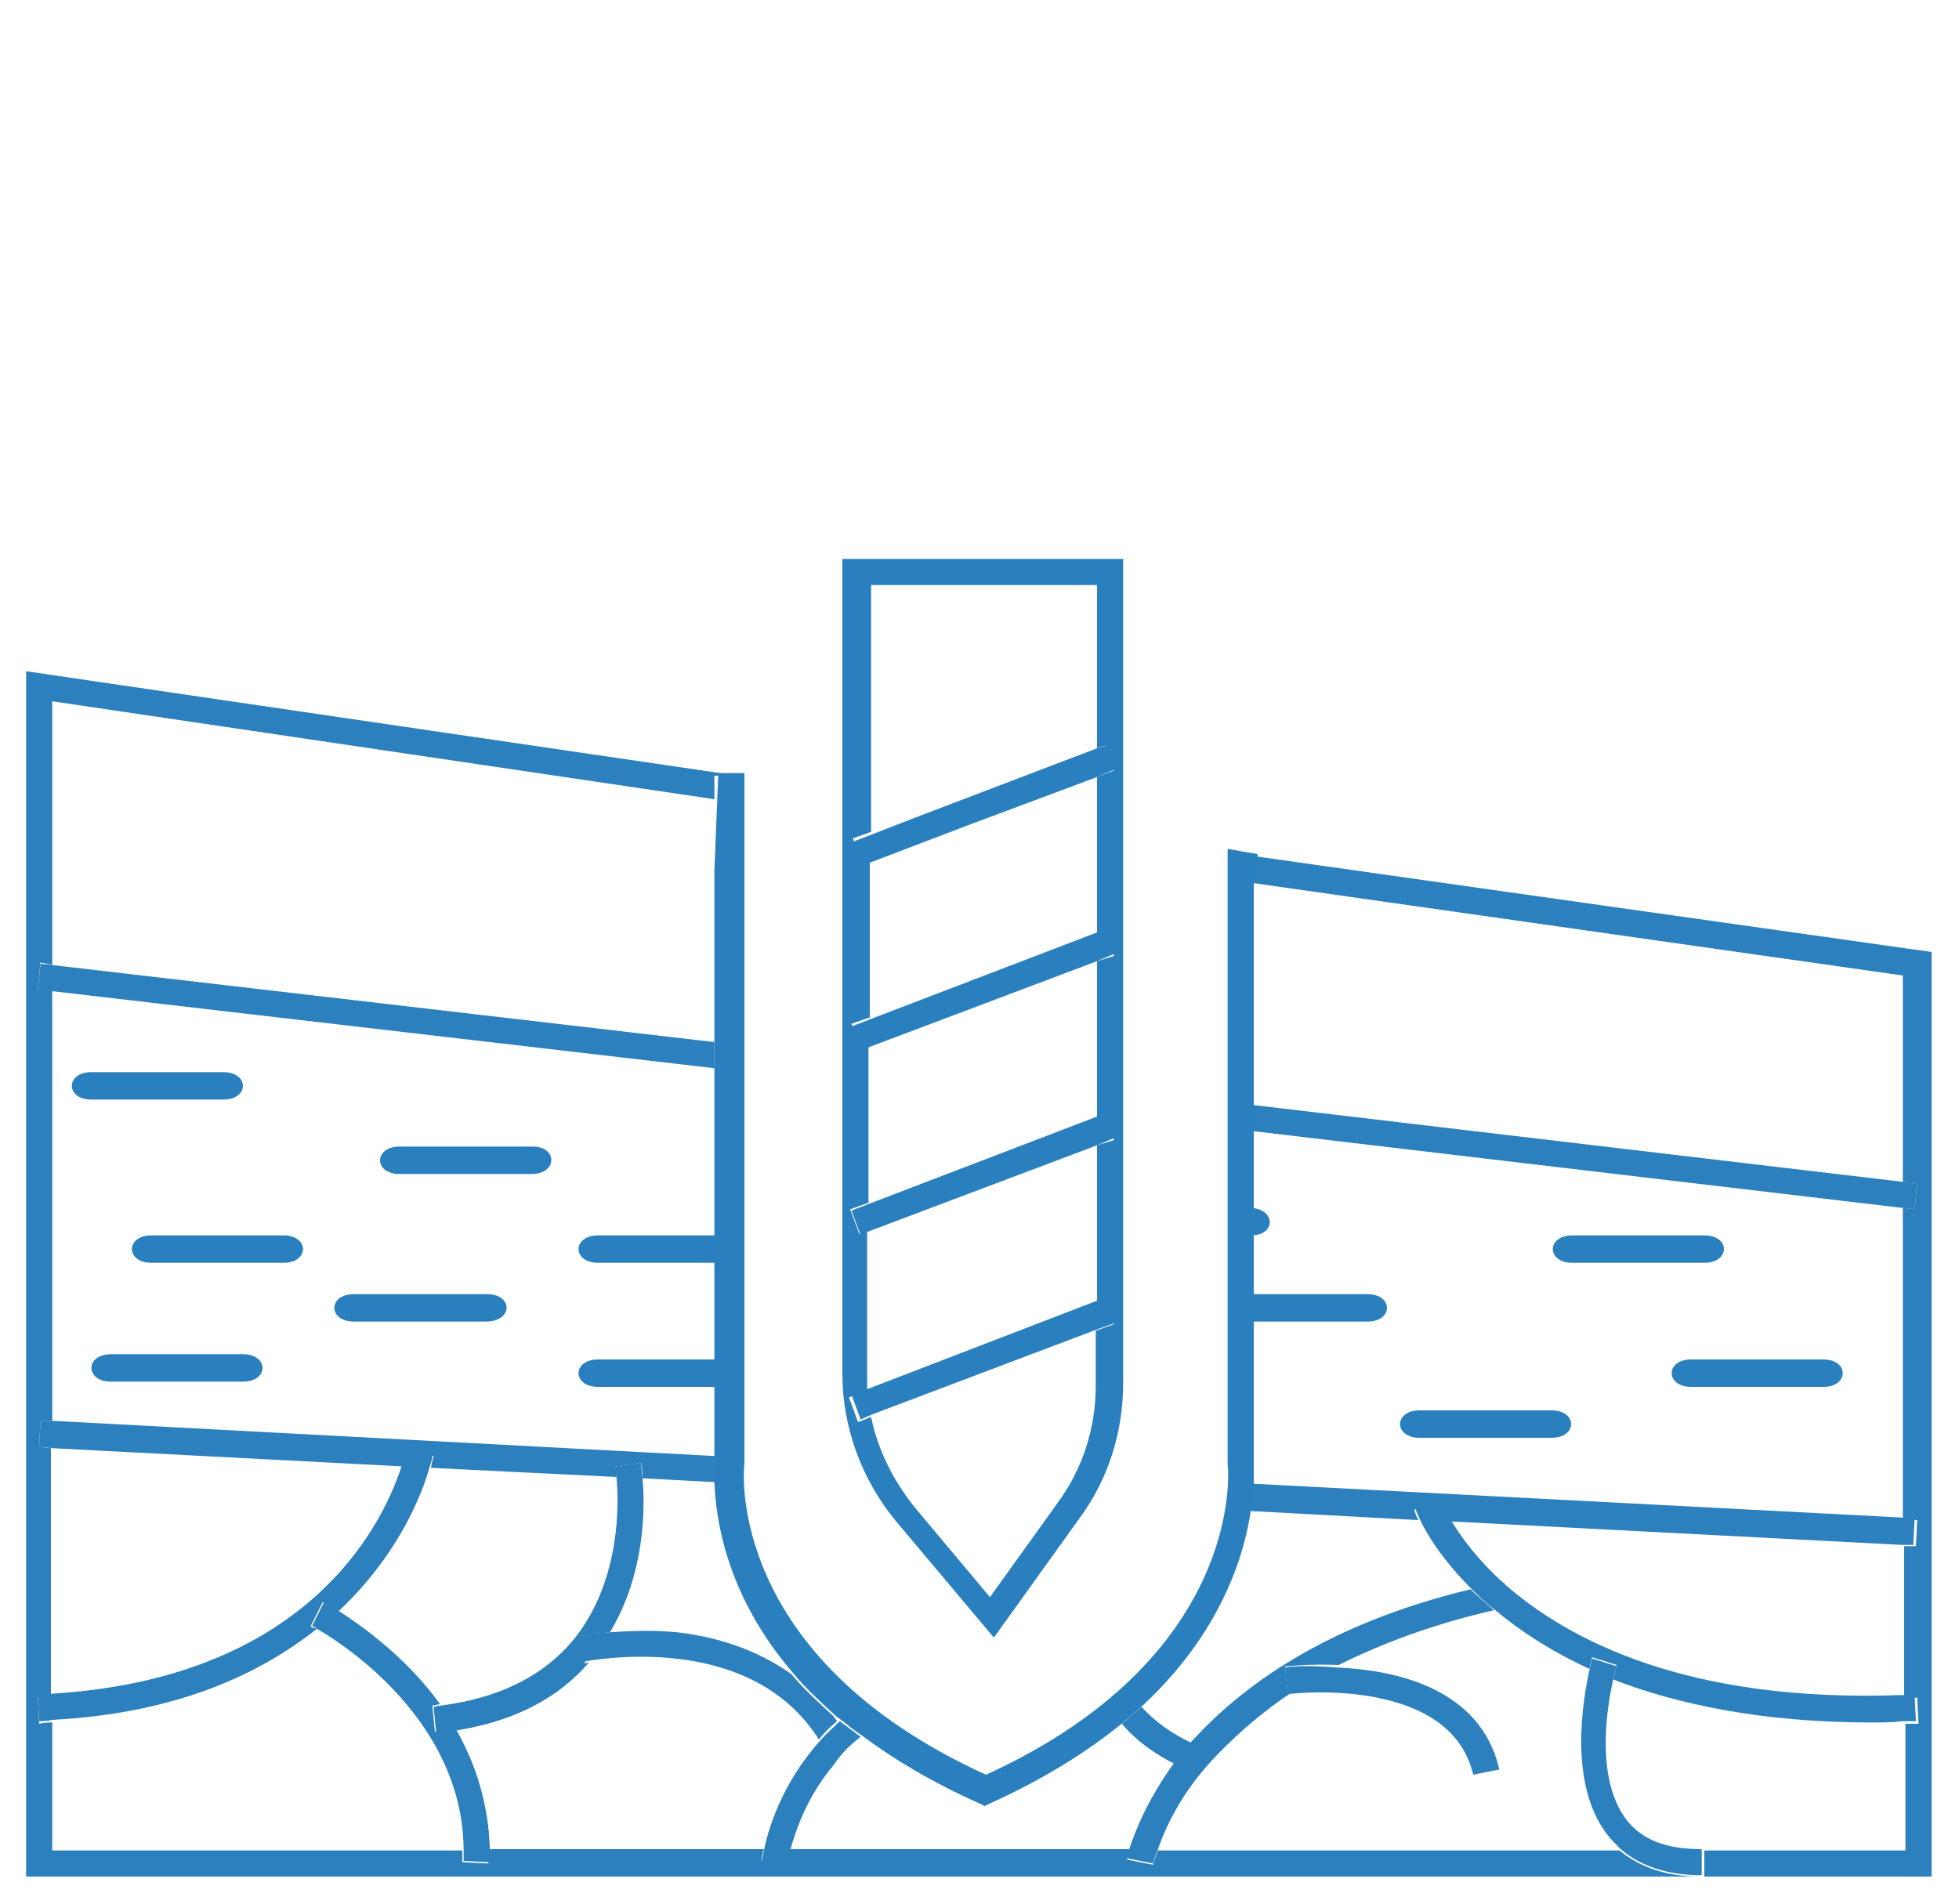 <?xml version="1.0" encoding="UTF-8"?> <!-- Generator: Adobe Illustrator 25.4.1, SVG Export Plug-In . SVG Version: 6.00 Build 0) --> <svg xmlns="http://www.w3.org/2000/svg" xmlns:xlink="http://www.w3.org/1999/xlink" version="1.1" id="Calque_1" x="0px" y="0px" viewBox="0 0 150 145.8" style="enable-background:new 0 0 150 145.8;" xml:space="preserve"> <style type="text/css"> .st0{fill:none;} .st1{fill:#2B80BD;} .st2{fill:#2A80BF;} .st3{fill:#2A80BE;} </style> <g> <path class="st0" d="M85.8,132.1c-2.6,2.2-6,4.3-10.2,6.2l-0.4,0.2l-0.4-0.2c-3.6-1.6-6.5-3.4-9-5.2c-0.7,0.6-1.4,1.3-2.1,2.1 c-2.1,2.5-2.9,5.1-3.3,6.5h26.1c0.4-1.2,1.3-3.7,3.4-6.5C88.4,134.3,87,133.3,85.8,132.1z"></path> <path class="st0" d="M102.5,127.6c4.4,0.2,10.9,1.6,12.3,7.8l-2,0.4c-1.6-6.9-12.1-6.3-13.9-6.2c-2.7,1.8-4.7,3.6-6.1,5.3 c-2.4,2.8-3.6,5.3-4.1,6.7h35.4c-0.4-0.4-0.8-0.7-1.1-1.2c-2.9-3.9-1.8-10.2-1.3-12.5c-3-1.4-5.4-2.9-7.2-4.5 C109.6,124.5,105.7,126,102.5,127.6z"></path> <path class="st0" d="M45,127.2c-2.4,2.7-5.8,4.5-10.1,5.2c1.5,2.6,2.5,5.6,2.5,9.2h21.1c0.4-1.6,1.4-5.1,4.3-8.4 C57.8,125.3,46.8,126.9,45,127.2z"></path> <polygon class="st0" points="95.8,84.6 145.7,90.5 145.7,74.6 95.8,67.5 95.8,70.6 "></polygon> <path class="st0" d="M95.8,92.5c1.9,0.1,1.9,2,0,2.1v4.5h8.9c2,0,2,2.1,0,2.1h-8.9v11c0,0.2,0.1,0.7,0,1.4l49.9,2.6V92.5l-49.9-5.8 V92.5z M139.6,106.2h-10.1c-2,0-2-2.1,0-2.1h10.1C141.6,104.1,141.6,106.2,139.6,106.2z M120.4,94.6h10.1c2,0,2,2.1,0,2.1h-10.1 C118.4,96.7,118.4,94.6,120.4,94.6z M108.7,108h10.1c2,0,2,2.1,0,2.1h-10.1C106.7,110.1,106.7,108,108.7,108z"></path> <path class="st0" d="M24.3,124.8c-4.4,3.5-10.8,6.5-20.3,7v9.8h31.4C35.3,132,26.6,126.1,24.3,124.8z"></path> <path class="st0" d="M115.1,121.2c0,0,0.1,0,0.1,0l0,0.2c4.9,4.3,14,9,30.5,8.6v-11.6l-34.6-1.8C111.8,117.7,113,119.4,115.1,121.2 z"></path> <path class="st0" d="M123.5,128.7c-0.5,2.3-1.3,7.5,1,10.6c1.2,1.6,3.1,2.4,5.7,2.4h15.4v-9.7c-0.8,0-1.6,0.1-2.4,0.1 C134.9,132,128.5,130.6,123.5,128.7z"></path> <path class="st0" d="M30.9,112.3L4,110.8v19C24.3,128.7,29.7,116.1,30.9,112.3z"></path> <path class="st0" d="M54.7,106.2h-9c-2,0-2-2.1,0-2.1h9l0-7.4h-9c-2,0-2-2.1,0-2.1h9l0-12.8L4,75.9v33l50.7,2.7L54.7,106.2z M7,82.1h10.1c2,0,2,2.1,0,2.1H7C5,84.2,5,82.1,7,82.1z M18.6,105.8H8.5c-2,0-2-2.1,0-2.1h10.1C20.6,103.7,20.6,105.8,18.6,105.8z M21.7,96.7H11.6c-2,0-2-2.1,0-2.1h10.1C23.7,94.6,23.7,96.7,21.7,96.7z M37.3,101.2H27.1c-2,0-2-2.1,0-2.1h10.1 C39.3,99.1,39.3,101.2,37.3,101.2z M40.8,89.9H30.6c-2,0-2-2.1,0-2.1h10.1C42.7,87.8,42.7,89.9,40.8,89.9z"></path> <path class="st0" d="M112.6,121.8c-2.3-2.3-3.4-4.3-4-5.4l-13-0.7c-0.5,3.6-2.3,9.5-8.3,15.1c1.1,1.1,2.4,2.1,3.9,2.8 C95,129.3,101.5,124.5,112.6,121.8z"></path> <path class="st0" d="M64.3,131.7c-0.1-0.1-0.3-0.2-0.4-0.3C64,131.6,64.1,131.7,64.3,131.7C64.3,131.8,64.3,131.8,64.3,131.7z"></path> <path class="st0" d="M46.6,125c1.4-0.1,3.3-0.2,5.4,0c3.4,0.4,6.4,1.5,8.7,3.2c-5.2-6.1-6-12.1-6.1-14.7l-5.6-0.3 C49.3,115.5,49.3,120.6,46.6,125z"></path> <path class="st0" d="M44.1,125.2c3.3-4.3,3.2-10,3-12.1L33,112.4c-0.6,1.9-2.4,6.7-7,11.1c1.8,1.1,5.1,3.5,7.7,7.1 C38.3,130,41.8,128.2,44.1,125.2z"></path> <polygon class="st0" points="54.7,66.7 54.7,66.7 54.7,61.2 4,53.7 4,73.9 54.7,79.8 "></polygon> <path class="st1" d="M88.7,141.6c-0.3,0.7-0.4,1.2-0.4,1.2l-2-0.4c0-0.1,0.1-0.4,0.2-0.8H60.5c-0.2,0.7-0.2,1.1-0.2,1.1l-2-0.2 c0,0,0-0.3,0.2-0.9H37.4c0,0.3,0,0.7,0,1.1l-2-0.1c0-0.3,0-0.6,0-0.9H4v-9.8c-0.3,0-0.6,0-1,0.1l-0.1-2c0.4,0,0.7,0,1-0.1v-19 L3,110.8l0.1-2l0.9,0v-33l-1.1-0.1l0.2-2L4,73.9V53.7l50.7,7.5v5.5h0l0-7.3l1.8,0L2,51.4v92.3h128.2c-2.6,0-4.6-0.7-6.2-2H88.7z"></path> <rect x="56.7" y="59.5" class="st1" width="0" height="1.1"></rect> <path class="st1" d="M94.9,65.4l1.2,0.2l-0.3,2v0l49.9,7.1v15.8l1.1,0.1l-0.2,2l-0.9-0.1v23.8l1.1,0.1l-0.1,2l-0.9,0v11.6 c0.3,0,0.6,0,1,0l0.1,2c-0.4,0-0.7,0-1,0v9.7h-15.4v2h17.4V72.9L94.9,65.4z"></path> <path class="st1" d="M31.2,111.1l2,0.4c0,0-0.1,0.3-0.2,0.9l14.2,0.7c0-0.5-0.1-0.8-0.1-0.8l2-0.3c0,0.1,0.1,0.5,0.1,1.2l5.6,0.3 c0-0.7,0-1.1,0-1.3l0-0.7L4,108.8l-0.9,0l-0.1,2l1.1,0.1l26.9,1.4C31.1,111.6,31.2,111.2,31.2,111.1z"></path> <path class="st1" d="M95.6,115.7l13,0.7c-0.2-0.4-0.3-0.7-0.3-0.8l1.9-0.7c0,0,0.3,0.6,0.8,1.6l34.6,1.8l0.9,0l0.1-2l-1.1-0.1 l-49.9-2.6C95.8,114.2,95.7,114.9,95.6,115.7z"></path> <path class="st1" d="M23.8,124.5l0.9-1.8c0.1,0,0.5,0.3,1.2,0.7c4.7-4.4,6.5-9.2,7-11.1c0.2-0.5,0.2-0.8,0.2-0.9l-2-0.4 c0,0.1-0.1,0.5-0.3,1.1c-1.2,3.9-6.6,16.4-26.9,17.6c-0.3,0-0.7,0-1,0.1l0.1,2c0.3,0,0.6,0,1-0.1c9.5-0.5,15.9-3.5,20.3-7 C24,124.7,23.8,124.6,23.8,124.5z"></path> <path class="st1" d="M34.9,132.4c-0.5,0.1-1,0.2-1.6,0.2l-0.2-2c0.2,0,0.4-0.1,0.6-0.1c-2.6-3.6-6-6-7.7-7.1 c-0.7-0.4-1.1-0.6-1.2-0.7l-0.9,1.8c0,0,0.2,0.1,0.5,0.3c2.2,1.3,11,7.1,11.1,16.8c0,0.3,0,0.6,0,0.9l2,0.1c0-0.4,0-0.7,0-1.1 C37.4,138.1,36.4,135,34.9,132.4z"></path> <path class="st1" d="M44.3,125.3c0.1,0,1-0.2,2.4-0.3c2.7-4.5,2.7-9.5,2.5-11.8c-0.1-0.7-0.1-1.2-0.1-1.2l-2,0.3c0,0,0,0.3,0.1,0.8 c0.2,2.1,0.3,7.7-3,12.1c-2.3,3-5.8,4.8-10.4,5.4c-0.2,0-0.4,0.1-0.6,0.1l0.2,2c0.5-0.1,1.1-0.1,1.6-0.2c4.3-0.7,7.7-2.4,10.1-5.2 c-0.2,0-0.3,0.1-0.3,0.1L44.3,125.3z"></path> <path class="st1" d="M46.6,125c-1.4,0.1-2.3,0.3-2.4,0.3l0.4,2c0,0,0.1,0,0.3-0.1c1.9-0.3,12.8-1.9,17.8,6c0.4-0.5,0.9-1,1.4-1.4 c-0.1-0.1-0.2-0.3-0.3-0.4c-1.2-1.1-2.3-2.1-3.2-3.2c-2.4-1.7-5.3-2.8-8.7-3.2C50,124.8,48,124.9,46.6,125z"></path> <path class="st1" d="M65.9,133c-0.5-0.4-1.1-0.8-1.6-1.2c0,0-0.1,0.1-0.1,0.1c-0.5,0.5-1,0.9-1.4,1.4c-2.9,3.2-4,6.8-4.3,8.4 c-0.1,0.5-0.2,0.9-0.2,0.9l2,0.2c0,0,0.1-0.4,0.2-1.1c0.4-1.4,1.2-4,3.3-6.5C64.4,134.3,65.1,133.6,65.9,133z"></path> <path class="st1" d="M90,135.1c0.4-0.5,0.8-1.1,1.3-1.6c-1.5-0.7-2.8-1.6-3.9-2.8c-0.5,0.4-1,0.9-1.5,1.3 C87,133.3,88.4,134.3,90,135.1z"></path> <path class="st1" d="M115.2,121.2c0,0-0.1,0-0.1,0c0,0,0.1,0.1,0.1,0.1L115.2,121.2z"></path> <path class="st1" d="M98.9,129.6c-0.2,0-0.2,0-0.3,0l-0.2-2c0.2,0,1.9-0.2,4.1-0.1c3.2-1.6,7.1-3.1,11.9-4.2 c-0.7-0.6-1.3-1.1-1.8-1.6c-11.2,2.7-17.6,7.5-21.4,11.7c-0.5,0.5-0.9,1.1-1.3,1.6c-2.1,2.9-3,5.3-3.4,6.5 c-0.1,0.5-0.2,0.7-0.2,0.8l2,0.4c0,0,0.1-0.5,0.4-1.2c0.5-1.4,1.6-4,4.1-6.7C94.2,133.3,96.2,131.4,98.9,129.6z"></path> <path class="st1" d="M115.2,121.3c0,0-0.1-0.1-0.1-0.1c-2-1.8-3.3-3.6-4-4.8c-0.6-1-0.8-1.6-0.8-1.6l-1.9,0.7 c0,0.1,0.1,0.4,0.3,0.8c0.5,1.1,1.7,3.1,4,5.4c0.5,0.5,1.1,1.1,1.8,1.6c1.9,1.6,4.2,3.1,7.2,4.5c0.1-0.5,0.2-0.8,0.2-0.9l1.9,0.6 c0,0-0.1,0.4-0.3,1.1c4.9,1.9,11.4,3.3,19.8,3.3c0.8,0,1.6,0,2.4-0.1c0.4,0,0.7,0,1,0l-0.1-2c-0.3,0-0.6,0-1,0 C129.2,130.4,120.1,125.6,115.2,121.3z"></path> <path class="st1" d="M124.5,139.3c-2.3-3.1-1.5-8.3-1-10.6c0.1-0.7,0.3-1.1,0.3-1.1l-1.9-0.6c0,0.1-0.1,0.4-0.2,0.9 c-0.5,2.3-1.6,8.6,1.3,12.5c0.3,0.4,0.7,0.8,1.1,1.2c1.5,1.3,3.6,2,6.2,2v-2C127.6,141.6,125.7,140.9,124.5,139.3z"></path> <path class="st1" d="M98.4,127.7l0.2,2c0,0,0.1,0,0.3,0c1.8-0.2,12.3-0.8,13.9,6.2l2-0.4c-1.4-6.2-7.9-7.6-12.3-7.8 C100.3,127.5,98.6,127.6,98.4,127.7z"></path> <path class="st2" d="M18.6,103.7H8.5c-2,0-2,2.1,0,2.1h10.1C20.6,105.8,20.6,103.7,18.6,103.7z"></path> <path class="st2" d="M37.3,99.1H27.1c-2,0-2,2.1,0,2.1h10.1C39.3,101.2,39.3,99.1,37.3,99.1z"></path> <path class="st2" d="M17.1,84.2c2,0,2-2.1,0-2.1H7c-2,0-2,2.1,0,2.1H17.1z"></path> <path class="st2" d="M45.8,106.2h9l0-2.1h-9C43.8,104.1,43.8,106.2,45.8,106.2z"></path> <path class="st2" d="M95.8,92.5v2.1C97.7,94.6,97.7,92.6,95.8,92.5z"></path> <path class="st2" d="M40.8,87.8H30.6c-2,0-2,2.1,0,2.1h10.1C42.7,89.9,42.7,87.8,40.8,87.8z"></path> <path class="st2" d="M120.4,96.7h10.1c2,0,2-2.1,0-2.1h-10.1C118.4,94.6,118.4,96.7,120.4,96.7z"></path> <path class="st2" d="M108.7,110.1h10.1c2,0,2-2.1,0-2.1h-10.1C106.7,108,106.7,110.1,108.7,110.1z"></path> <path class="st2" d="M129.5,106.2h10.1c2,0,2-2.1,0-2.1h-10.1C127.5,104.1,127.5,106.2,129.5,106.2z"></path> <path class="st2" d="M104.7,99.1h-8.9v2.1h8.9C106.7,101.2,106.7,99.1,104.7,99.1z"></path> <path class="st2" d="M45.8,96.7h9l0-2.1h-9C43.8,94.6,43.8,96.7,45.8,96.7z"></path> <path class="st3" d="M21.7,94.6H11.6c-2,0-2,2.1,0,2.1h10.1C23.7,96.7,23.7,94.6,21.7,94.6z"></path> <polygon class="st1" points="54.7,79.8 4,73.9 3.1,73.8 2.9,75.8 4,75.9 54.7,81.8 "></polygon> <polygon class="st1" points="95.8,86.6 145.7,92.5 146.6,92.6 146.8,90.6 145.7,90.5 95.8,84.6 "></polygon> <path class="st3" d="M54.7,66.7l0,13.1l0,2l0,12.8l0,2.1l0,7.4l0,2.1l0,5.3l0,0.7c0,0.2,0,0.6,0,1.3c0.1,2.6,0.8,8.6,6.1,14.7 c0.9,1.1,2,2.1,3.2,3.2c0.1,0.1,0.3,0.2,0.4,0.3c0.5,0.4,1,0.8,1.6,1.2c2.4,1.8,5.4,3.6,9,5.2l0.4,0.2l0.4-0.2 c4.2-1.9,7.5-4,10.2-6.2c0.5-0.4,1-0.9,1.5-1.3c6-5.6,7.8-11.5,8.3-15.1c0.1-0.8,0.2-1.5,0.2-2c0-0.8,0-1.3,0-1.4v-11v-2.1v-4.5 v-2.1v-5.9v-2v-14v-3.1v0l0.3-2l-1.2-0.2l-1.1-0.2v0v1v4.4v41.6l0,0.1c0.1,0.6,1.2,14.8-18.5,23.8c-19.8-9-18.6-23.2-18.5-23.8 l0-0.1l0-51.7l0-1.1v0l-0.2,0l-1.8,0L54.7,66.7z"></path> <path class="st3" d="M64.5,105.2c0,4.1,1.5,8.2,4.2,11.4l7.4,8.8l6.6-9.2c2.2-3,3.3-6.6,3.3-10.3V65V42.8H64.5v19V105.2z M66.5,44.8H84v12.5l0.6-0.2l0.7,1.9L84,59.5v5.3v6.7l0.6-0.2l0.7,1.9L84,73.6v12l0.6-0.2l0.7,1.9L84,87.7v12l0.6-0.2l0.7,1.9 l-1.4,0.5v4.2c0,3.3-1,6.4-3,9.1l-5.1,7.1l-5.7-6.8c-1.7-2.1-2.9-4.5-3.4-7l-1,0.4l-0.7-1.9l1.4-0.5c0-0.4,0-0.7,0-1.1V94.3 l-0.6,0.2l-0.7-1.9l1.4-0.5v-12l-0.6,0.2l-0.7-1.9l1.4-0.5v-12l-0.6,0.2l-0.7-1.9l1.4-0.5v-1.9V44.8z"></path> <polygon class="st3" points="66.5,64 65.2,64.5 65.9,66.4 66.5,66.1 74.1,63.2 84,59.5 85.4,58.9 84.7,57.1 84,57.3 70.1,62.6 "></polygon> <polygon class="st3" points="65.2,78.6 65.9,80.5 66.5,80.2 84,73.6 85.4,73 84.7,71.2 84,71.4 66.5,78.1 "></polygon> <polygon class="st3" points="65.2,92.7 65.9,94.6 66.5,94.3 84,87.7 85.4,87.1 84.7,85.3 84,85.5 66.5,92.2 "></polygon> <polygon class="st3" points="65.2,106.8 65.9,108.7 66.8,108.3 84,101.8 85.4,101.3 84.7,99.4 84,99.6 66.6,106.3 "></polygon> </g> </svg> 